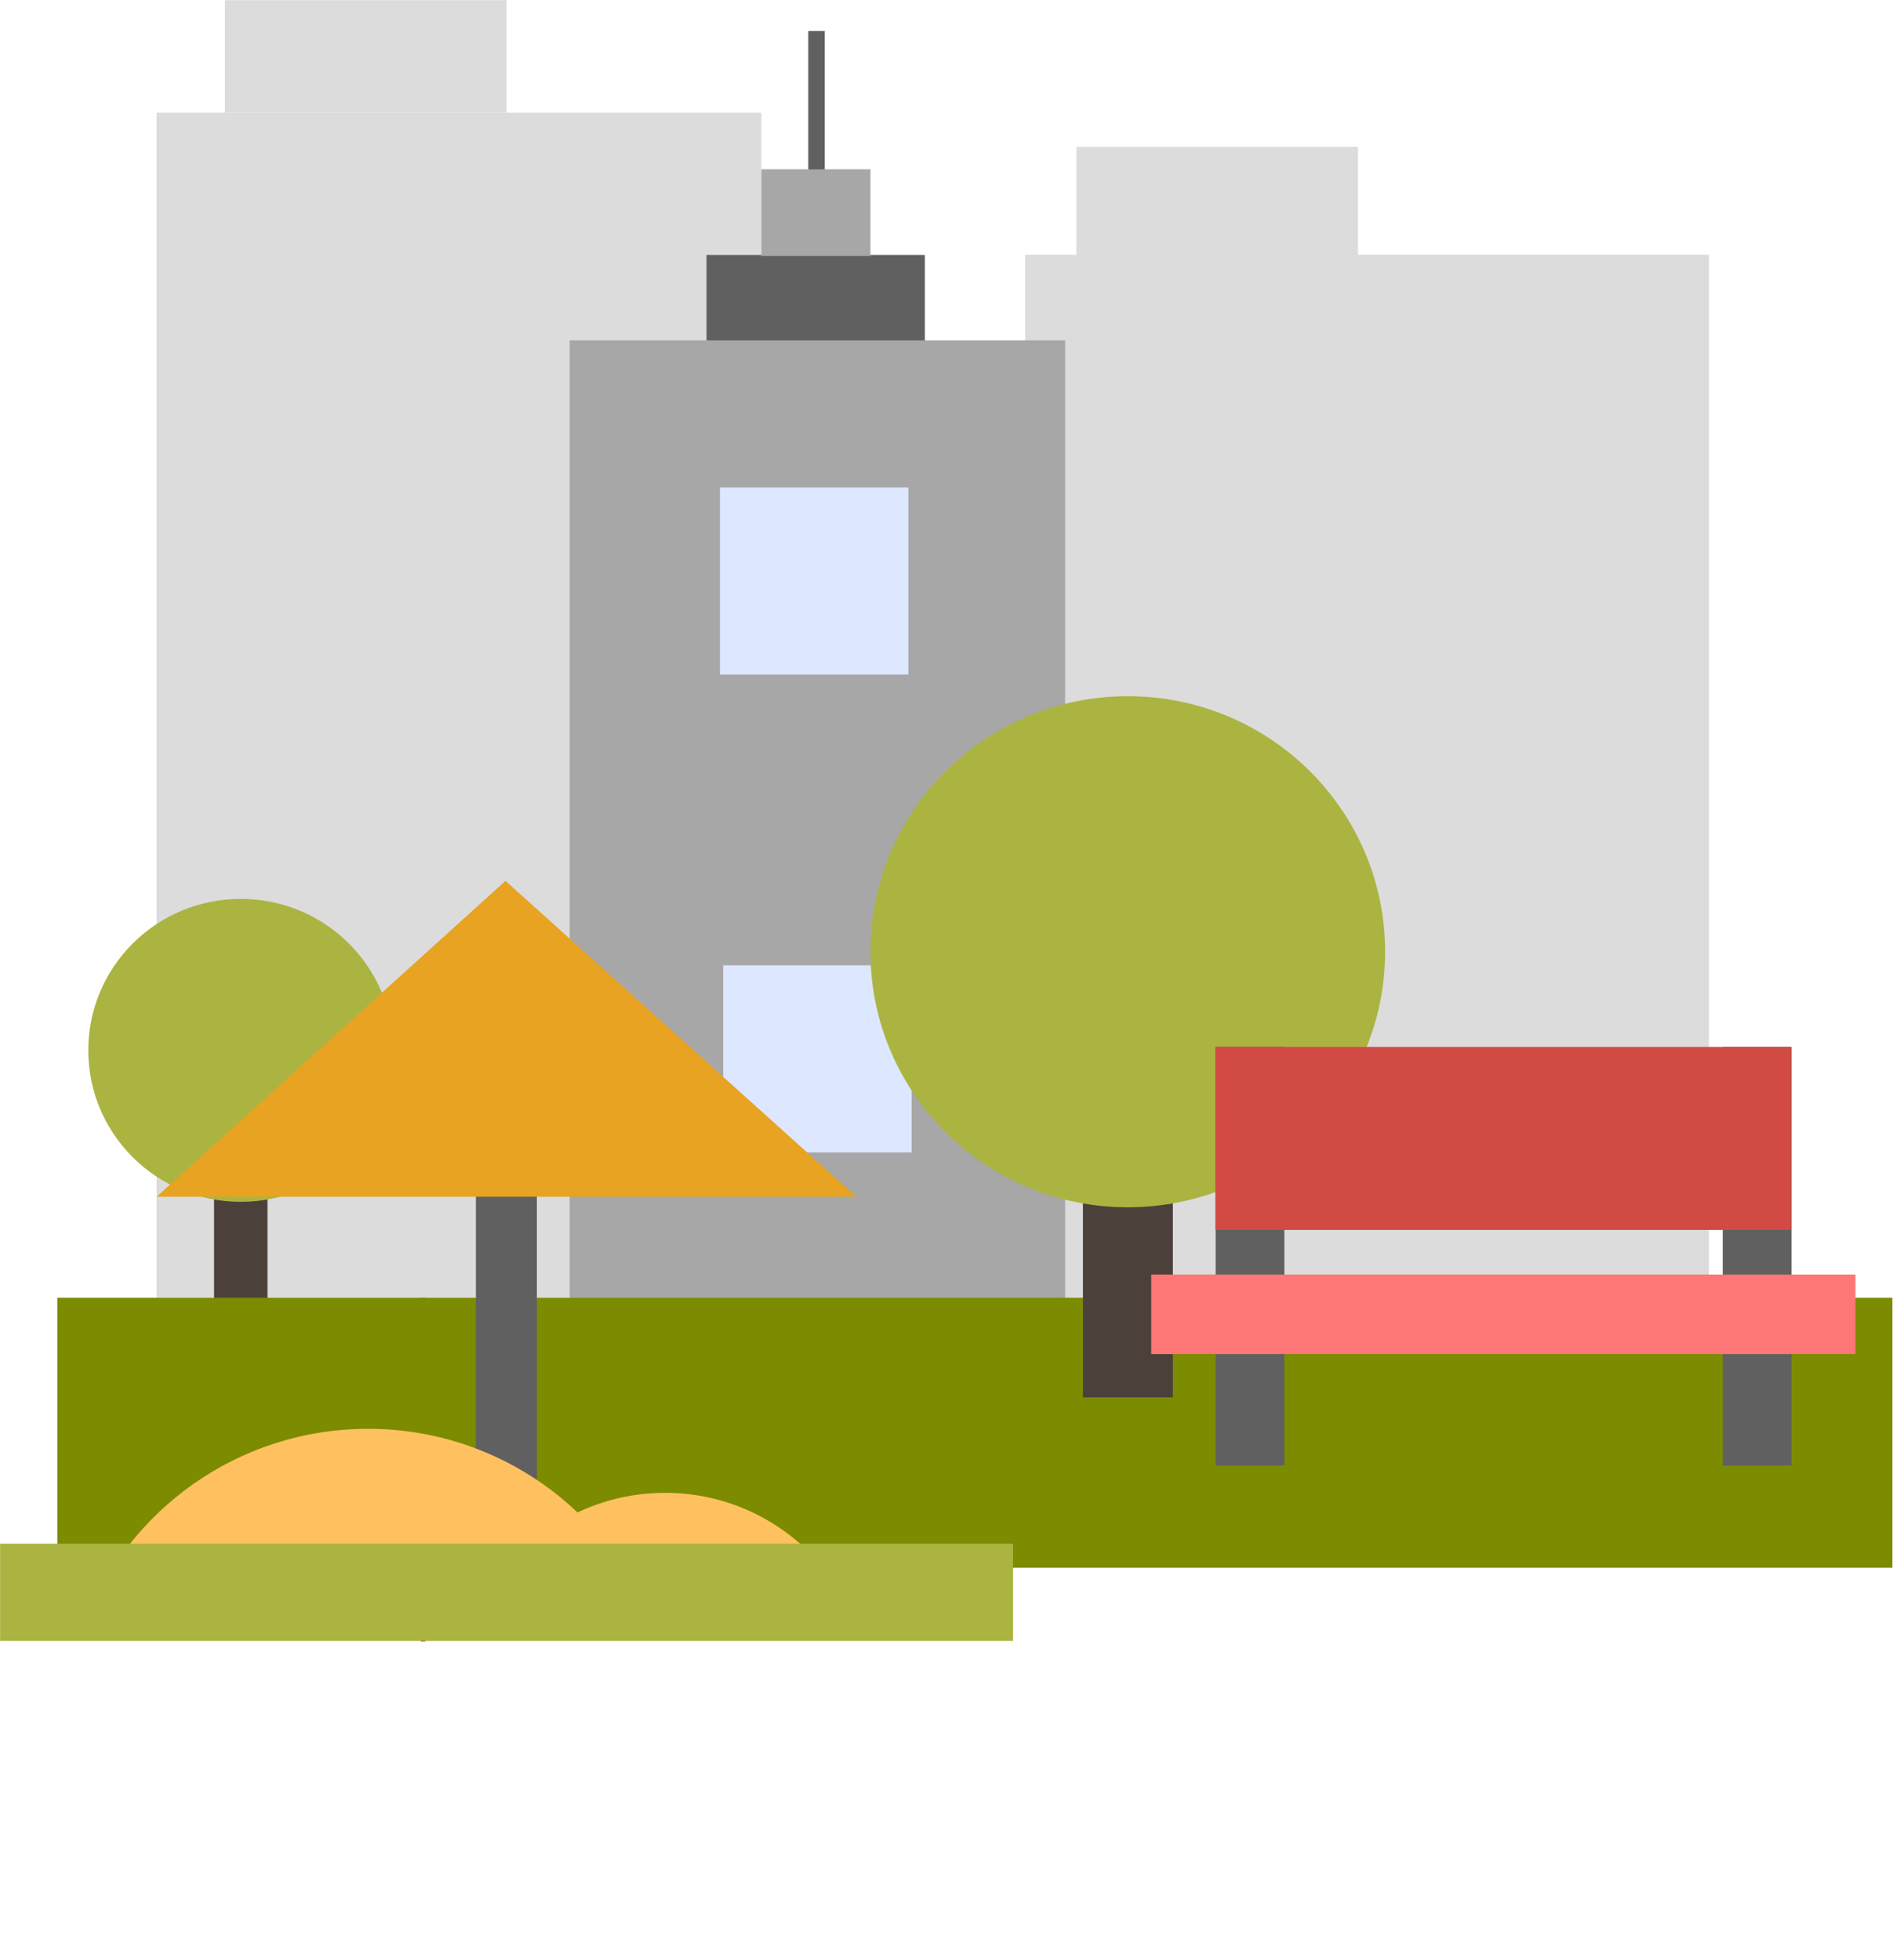 <svg width="85" height="88" viewBox="0 0 85 88" fill="none" xmlns="http://www.w3.org/2000/svg">
<path d="M18.998 8.164V73.691" stroke="#B63E3E" stroke-width="0.2" stroke-miterlimit="10"/>
<path d="M10.675 16.564H76.668" stroke="#B63E3E" stroke-width="0.2" stroke-miterlimit="10"/>
<path d="M76.733 11.436H46.034V58.436H76.733V11.436Z" fill="#DCDCDC"/>
<path d="M60.976 6.591H48.332V11.536H60.976V6.591Z" fill="#DCDCDC"/>
<path d="M34.187 5.055H7.031V58.264H34.187V5.055Z" fill="#DCDCDC"/>
<path d="M41.529 11.445H31.724V15.336H41.529V11.445Z" fill="#606060"/>
<path d="M39.085 7.6H34.187V11.491H39.085V7.6Z" fill="#A7A7A7"/>
<path d="M47.828 15.282H25.581V58.445H47.828V15.282Z" fill="#A7A7A7"/>
<path d="M40.788 21.882H32.328V30.282H40.788V21.882Z" fill="#DDE7FF"/>
<path d="M40.934 43.336H32.475V51.736H40.934V43.336Z" fill="#DDE7FF"/>
<path d="M10.675 65.664H76.668" stroke="#B63E3E" stroke-width="0.2" stroke-miterlimit="10"/>
<path d="M22.742 0.009H10.098V5.055H22.742V0.009Z" fill="#DCDCDC"/>
<path d="M9.612 59.011L12.011 59.011L12.011 53.711L9.612 53.711L9.612 59.011Z" fill="#4C413A"/>
<path d="M10.813 53.955C14.595 53.955 17.661 50.91 17.661 47.155C17.661 43.399 14.595 40.355 10.813 40.355C7.03 40.355 3.964 43.399 3.964 47.155C3.964 50.91 7.03 53.955 10.813 53.955Z" fill="#ABB441"/>
<path d="M37.034 1.391H36.293V7.609H37.034V1.391Z" fill="#606060"/>
<path d="M2.574 58.261L2.574 70.379H84.974V58.261L2.574 58.261Z" fill="#7C8B00"/>
<path d="M24.107 41.591H21.369V70.327H24.107V41.591Z" fill="#606060"/>
<path d="M22.697 39.545L38.453 53.727H7.031L22.697 39.545Z" fill="#E7A321"/>
<path d="M16.526 64.145C10.694 64.145 5.722 67.8 3.781 72.918H29.27C27.329 67.8 22.367 64.145 16.526 64.145Z" fill="#FFC15F"/>
<path d="M29.865 67.018C25.938 67.018 22.596 69.473 21.296 72.918H38.444C37.126 69.473 33.784 67.018 29.865 67.018Z" fill="#FFC15F"/>
<path d="M45.489 73.666V69.303L0.004 69.303V73.666L45.489 73.666Z" fill="#ABB441"/>
<path d="M48.626 62.734L52.664 62.734L52.664 53.788L48.626 53.788L48.626 62.734Z" fill="#4C413A"/>
<path d="M50.639 54.2C57.02 54.2 62.194 49.063 62.194 42.727C62.194 36.391 57.02 31.255 50.639 31.255C44.258 31.255 39.085 36.391 39.085 42.727C39.085 49.063 44.258 54.2 50.639 54.2Z" fill="#ABB441"/>
<path d="M57.671 47H54.585V65.791H57.671V47Z" fill="#606060"/>
<path d="M80.441 47H77.355V65.791H80.441V47Z" fill="#606060"/>
<path d="M80.422 47H54.576V55.218H80.422V47Z" fill="#D14A43"/>
<path d="M83.315 57.218H51.692V60.791H83.315V57.218Z" fill="#FF7676"/>
</svg>
